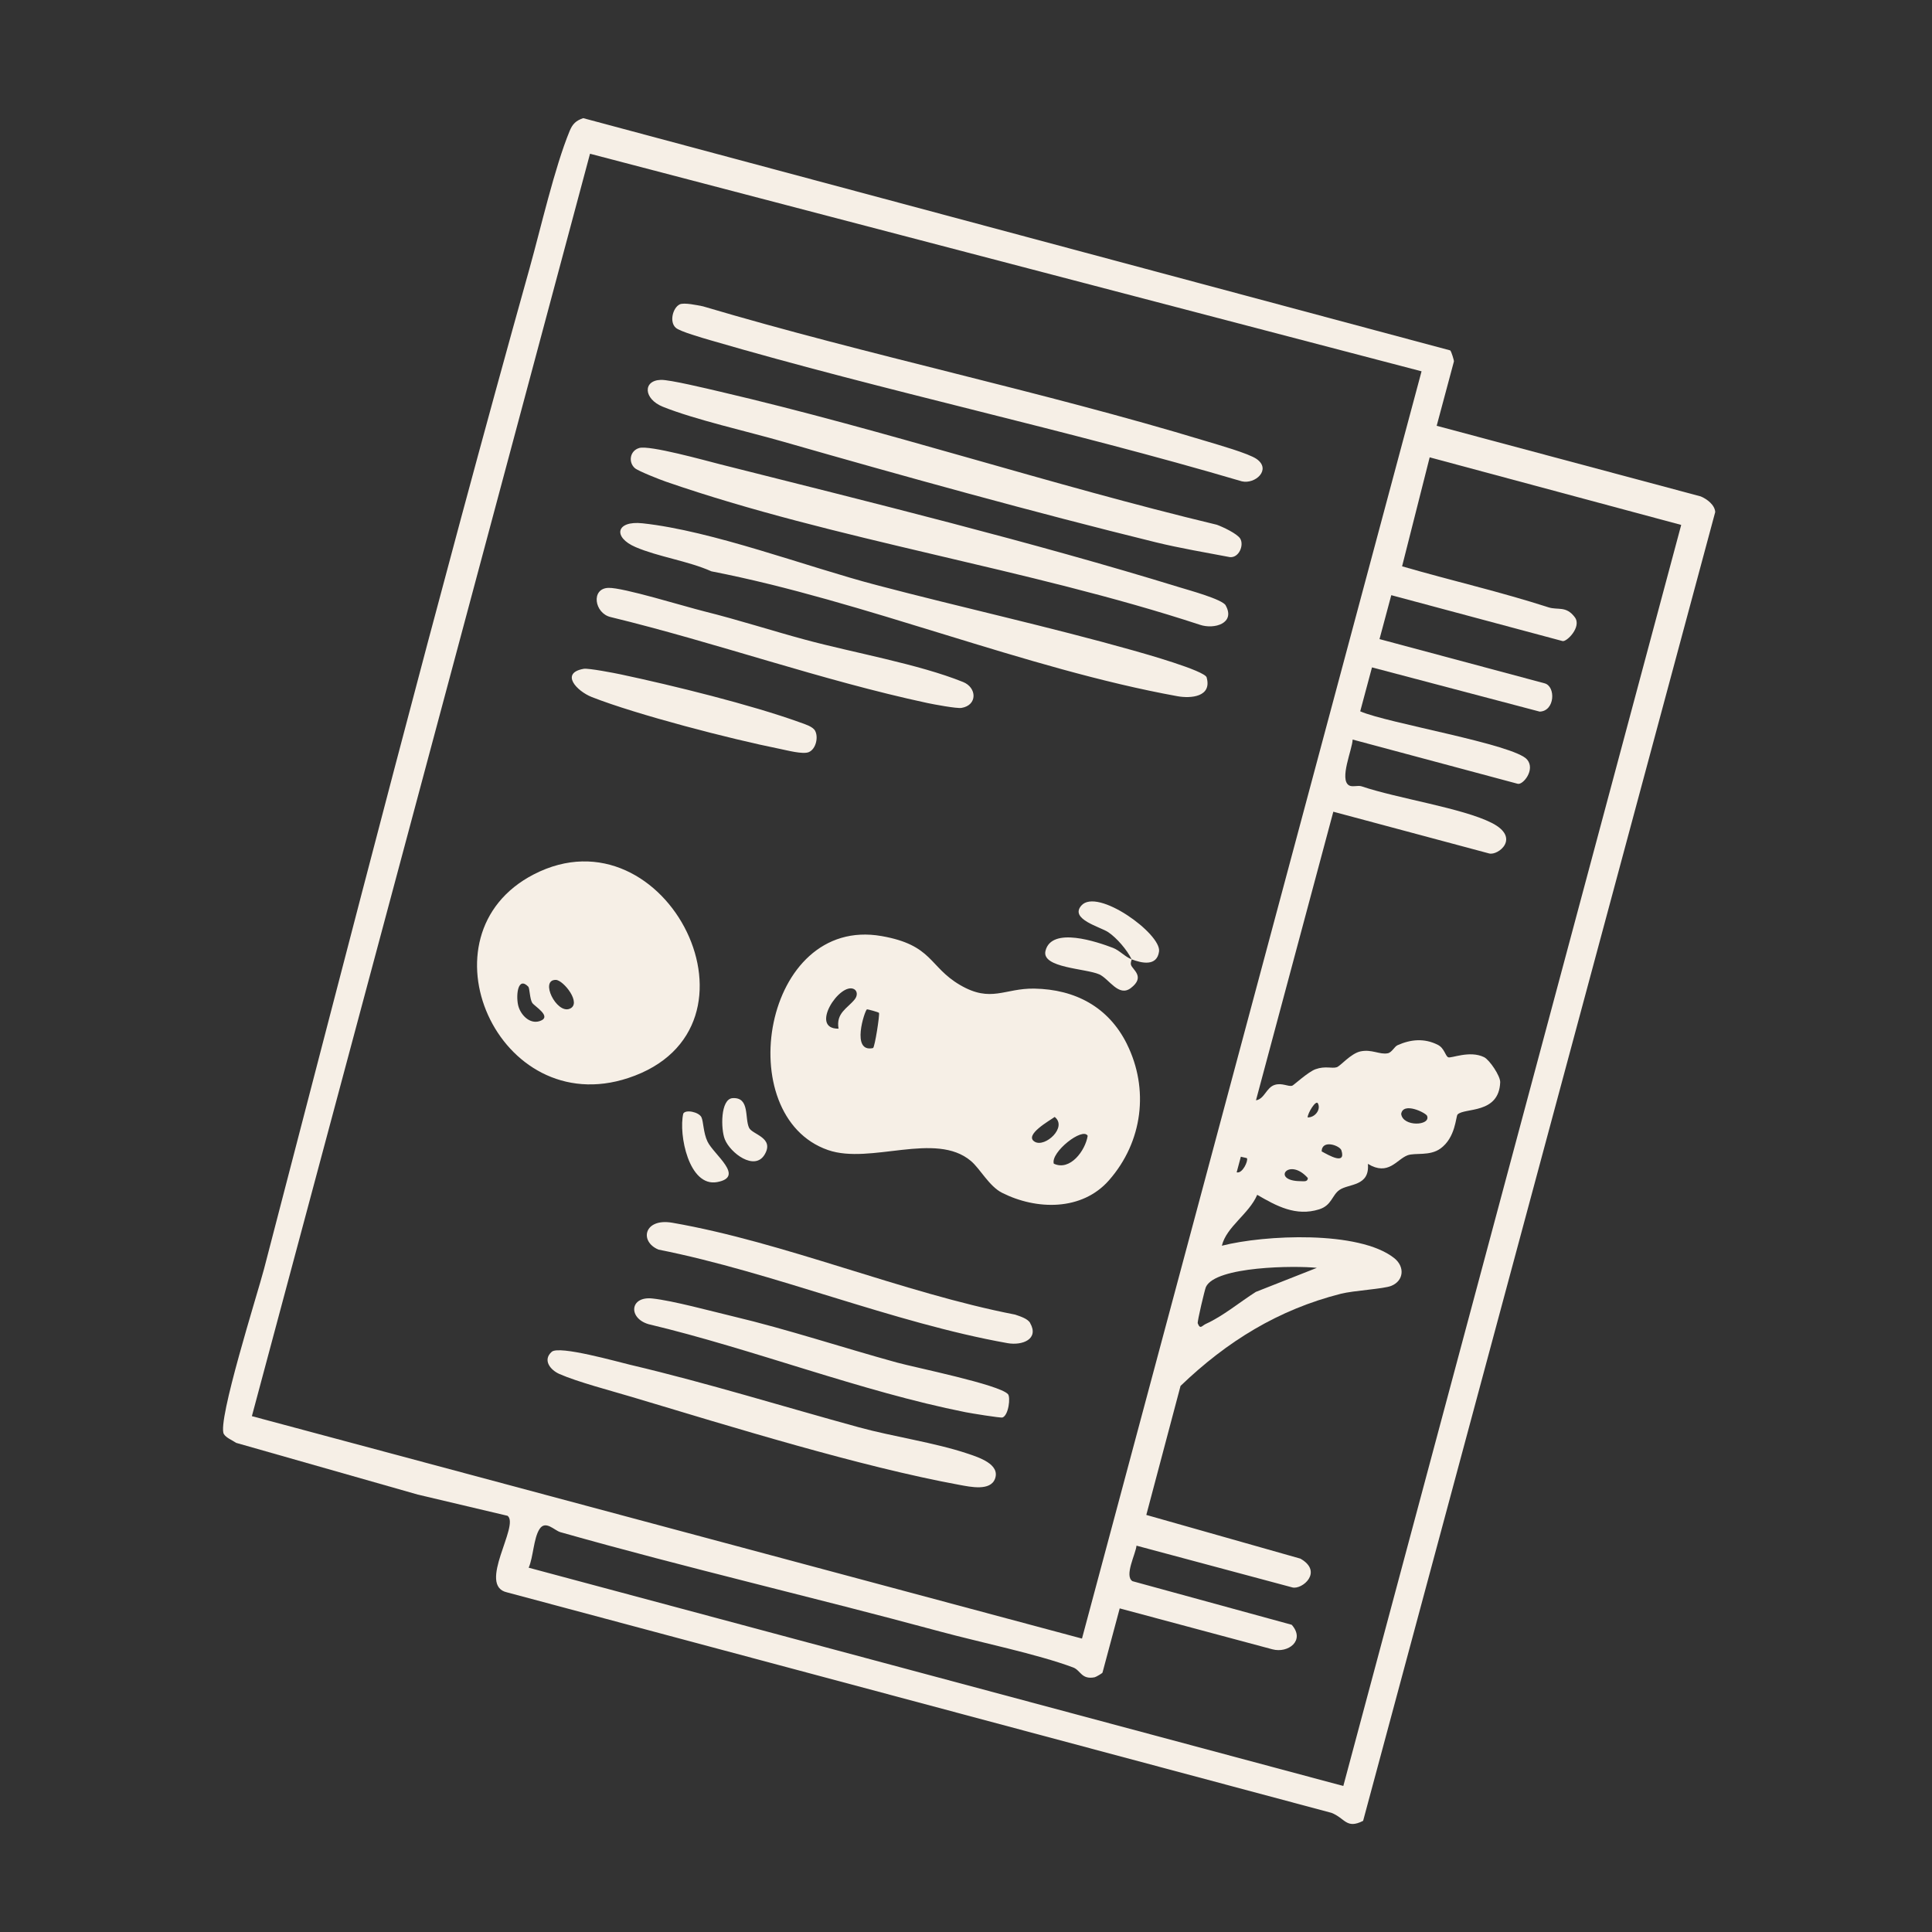 <svg width="64" height="64" viewBox="0 0 64 64" fill="none" xmlns="http://www.w3.org/2000/svg"><rect x="0" y="0" width="64" height="64" fill="#333333" stroke="none"/><path d="m47.592 14.105 8.746 2.339c.211.087.467.283.481.518l-11.664 43.356c-.558.284-.593-.087-1.048-.265l-27.308-7.303c-1.007-.22.426-2.222.015-2.537l-2.974-.703-6.016-1.713c-.123-.085-.334-.166-.409-.293-.233-.399 1.125-4.676 1.332-5.471C11.614 31.03 14.467 19.884 17.543 8.886c.372-1.331.825-3.326 1.326-4.544.098-.238.209-.345.451-.428l28.722 7.694c.038.04.129.337.121.366l-.571 2.13Zm-.502-1.805L19.545 5.093 8.344 46.912l27.498 7.368 11.249-41.98-.001-0Zm8.606 5.09-8.336-2.24-.914 3.61c1.62.471 3.243.84 4.848 1.358.317.102.586-.059.875.331.235.317-.273.824-.408.787l-5.673-1.52-.39 1.455 5.469 1.465c.374.1.346.921-.163.937l-5.555-1.465-.39 1.455c.868.388 5.117 1.093 5.532 1.602.275.335-.141.845-.314.799l-5.469-1.465c-.009.325-.453 1.321-.119 1.518.107.064.296-.009.415.031 1.192.404 3.339.718 4.312 1.212.973.494.21 1.091-.086 1.012l-5.162-1.383-2.562 9.56c.283-.042.339-.423.621-.511.248-.076.437.065.579.028.045-.012.527-.46.773-.547.324-.116.539-.015.701-.065.124-.039.465-.456.787-.525.374-.08.637.115.904.062.137-.026.22-.221.324-.267.438-.196.888-.238 1.334-.013.221.112.246.366.344.412.097.046.707-.237 1.187-.004.184.09.543.626.536.832-.04 1.065-1.186.835-1.412 1.068-.06.062-.061.766-.57 1.13-.354.255-.84.129-1.088.222-.364.137-.631.697-1.313.284.066.753-.631.649-.941.863-.25.173-.255.513-.676.644-.768.24-1.411-.111-2.049-.482-.274.638-1.021 1.056-1.171 1.686 1.41-.36 4.539-.512 5.706.408.364.287.323.755-.097.923-.255.102-1.242.152-1.672.262-2.064.524-3.764 1.57-5.306 3.051l-1.134 4.274 5.105 1.448c.767.438.055 1.039-.268.953l-5.162-1.383c-.027.281-.411.994-.135 1.176l5.277 1.445c.459.521-.119.952-.638.813l-5.06-1.356-.571 2.13c-.005.017-.208.141-.261.152-.437.085-.462-.232-.71-.325-1.185-.444-3.1-.836-4.406-1.19-4.176-1.132-8.398-2.107-12.583-3.293-.198-.057-.491-.408-.689-.101s-.205.931-.359 1.279l26.986 7.231 11.193-41.774Zm-8.422 19.574c-.039-.1-.793-.474-.858-.065.051.438.989.396.858.065Zm-3.957.052c.239.007.447-.254.341-.464-.066-.131-.341.323-.341.464Zm1.119 1.091c-.049-.158-.645-.374-.655.034.239.13.812.467.655-.034Zm-1.112.917c-.633-.714-1.232.098-.241.104.1 0.0.238.032.241-.104Zm-2.016-.653c-.008-.017-.14-.032-.203-.054l-.139.518c.195.052.384-.378.342-.464Zm2.314 3.628c-.707-.076-3.354-.058-3.675.635-.036.077-.291 1.146-.27 1.203.084.216.137.078.272.017.564-.255 1.124-.723 1.652-1.058l2.022-.797Z" fill="#F6EFE6"/><path d="M37.33 34.585c.739 1.489.529 3.235-.594 4.514-.893 1.017-2.398.991-3.541.414-.429-.216-.722-.792-1.033-1.055-1.172-.989-3.321.128-4.732-.361-3.242-1.123-2.158-7.778 1.776-7.088 1.695.298 1.563 1.016 2.596 1.62 1.033.604 1.471.102 2.464.12 1.349.024 2.456.608 3.065 1.836l-.001-0Zm-9.552-.509c-.09-.522.293-.67.535-.97.104-.13.086-.283-.022-.34-.469-.244-1.496 1.324-.513 1.31Zm1.339-.524c-.013-.022-.381-.125-.4-.115-.072.04-.538 1.447.204 1.281.059-.033.227-1.115.196-1.166Zm5.821 3.448c-.155.115-1.04.605-.657.824.341.195 1.087-.484.657-.824Zm1.093.625c-.163-.299-1.234.543-1.123.923.54.255 1.046-.433 1.123-.923ZM20.811 35.711c-4.314 1.424-7.027-4.738-3.127-6.747 4.397-2.266 8.079 5.113 3.127 6.747Zm-2.401-3.251c-.538-.002.022 1.123.454.959.432-.164-.202-.959-.454-.959Zm-.907.227c-.34-.35-.413.248-.343.594.064.315.375.659.719.544.433-.144-.176-.49-.248-.604-.082-.129-.085-.488-.13-.535l.001 0ZM41.085 17.844c.131.224-.047.643-.346.611-.813-.155-1.655-.296-2.456-.492-4.046-.995-8.338-2.185-12.346-3.334-1.183-.339-2.915-.727-3.98-1.155-.642-.259-.668-.872-.067-.89.292-.01 1.554.295 1.951.387 5.526 1.289 10.948 3.088 16.468 4.412.198.071.68.298.777.462l0-.001ZM39.971 22.44c.184.648-.524.703-.967.623-5.051-.916-10.35-3.148-15.437-4.137-.772-.345-1.755-.478-2.513-.803-.758-.325-.653-.884.231-.788 2.326.251 5.41 1.432 7.741 2.044 2.831.745 5.738 1.384 8.528 2.172.332.094 2.354.663 2.419.89l-.002-.001ZM40.602 20.055c.332.594-.38.802-.852.642-5.688-1.87-12.078-2.797-17.693-4.742-.202-.07-.915-.35-1.026-.447-.221-.192-.172-.574.143-.667.342-.101 2.18.412 2.685.54 4.952 1.248 10.364 2.581 15.21 4.073.321.099 1.421.397 1.535.601l-.001.001ZM22.513 10.084c.143-.071.592.028.772.063 5.509 1.635 11.174 2.8 16.671 4.467.38.116 1.407.404 1.673.592.495.35-.047.844-.494.738-5.821-1.718-11.786-2.975-17.598-4.672-.253-.074-1.008-.289-1.149-.412-.223-.195-.1-.664.125-.775l-.001-0ZM20.904 45.217c2.552.603 5.031 1.375 7.551 2.065 1.111.305 2.515.507 3.593.869.373.125 1.085.351.915.83-.151.422-.82.273-1.177.208-3.287-.603-7.583-1.933-10.845-2.91-.687-.206-1.81-.499-2.41-.764-.306-.135-.561-.465-.254-.735.247-.218 2.18.332 2.628.438l-.001-0ZM33.39 46.182c.091.101.022.7-.181.774-.058.021-1.037-.138-1.224-.175-3.478-.692-7.033-2.091-10.502-2.916-.675-.198-.627-.932.128-.851.676.072 1.941.418 2.68.594 1.789.425 3.622 1.033 5.418 1.527.609.168 3.397.731 3.68 1.048l.001-.001ZM34.123 43.825c.307.536-.257.756-.75.668-3.786-.673-7.748-2.343-11.56-3.098-.643-.269-.478-1.053.458-.89 3.699.641 7.624 2.319 11.356 3.043.157.055.413.129.497.276l-0.0.001ZM23.321 20.25c1.153.287 2.253.645 3.364.944 1.584.428 3.742.803 5.218 1.398.459.184.482.768-.049.858-.16.027-.92-.117-1.126-.16-3.523-.755-6.995-1.998-10.496-2.848-.544-.124-.666-.951-.076-.968.482-.015 2.509.613 3.166.776l-.002-.001ZM27 24.207c.117.207.031.608-.208.708-.196.082-.722-.06-.966-.109-1.609-.322-4.737-1.131-6.223-1.716-.5-.197-1.057-.797-.265-.935.153-.026 1.016.14 1.23.186 1.718.365 4.313 1.003 5.937 1.591.155.057.414.13.497.276l-.001.001ZM37.488 31.78c.006.013-.048.1-.021.186.052.16.48.391-.005.763-.406.312-.719-.303-1.046-.451-.444-.2-1.922-.211-1.783-.779.2-.82 1.723-.295 2.234-.1.222.085.394.293.62.38-.152-.313-.494-.711-.776-.9-.259-.175-1.287-.429-.89-.881.529-.603 2.653.937 2.574 1.52-.069.509-.581.386-.908.261l.001.001ZM23.237 37.013c.066.135.06.51.199.801.208.437 1.257 1.171.321 1.344-.935.173-1.284-1.576-1.123-2.267.074-.147.518-.057.604.122l-.001-0ZM24.271 36.377c.575-.033.391.667.544.985.108.223.846.322.516.882s-1.138-.046-1.321-.504c-.134-.334-.149-1.339.261-1.363Z" fill="#F6EFE6"/></svg>
